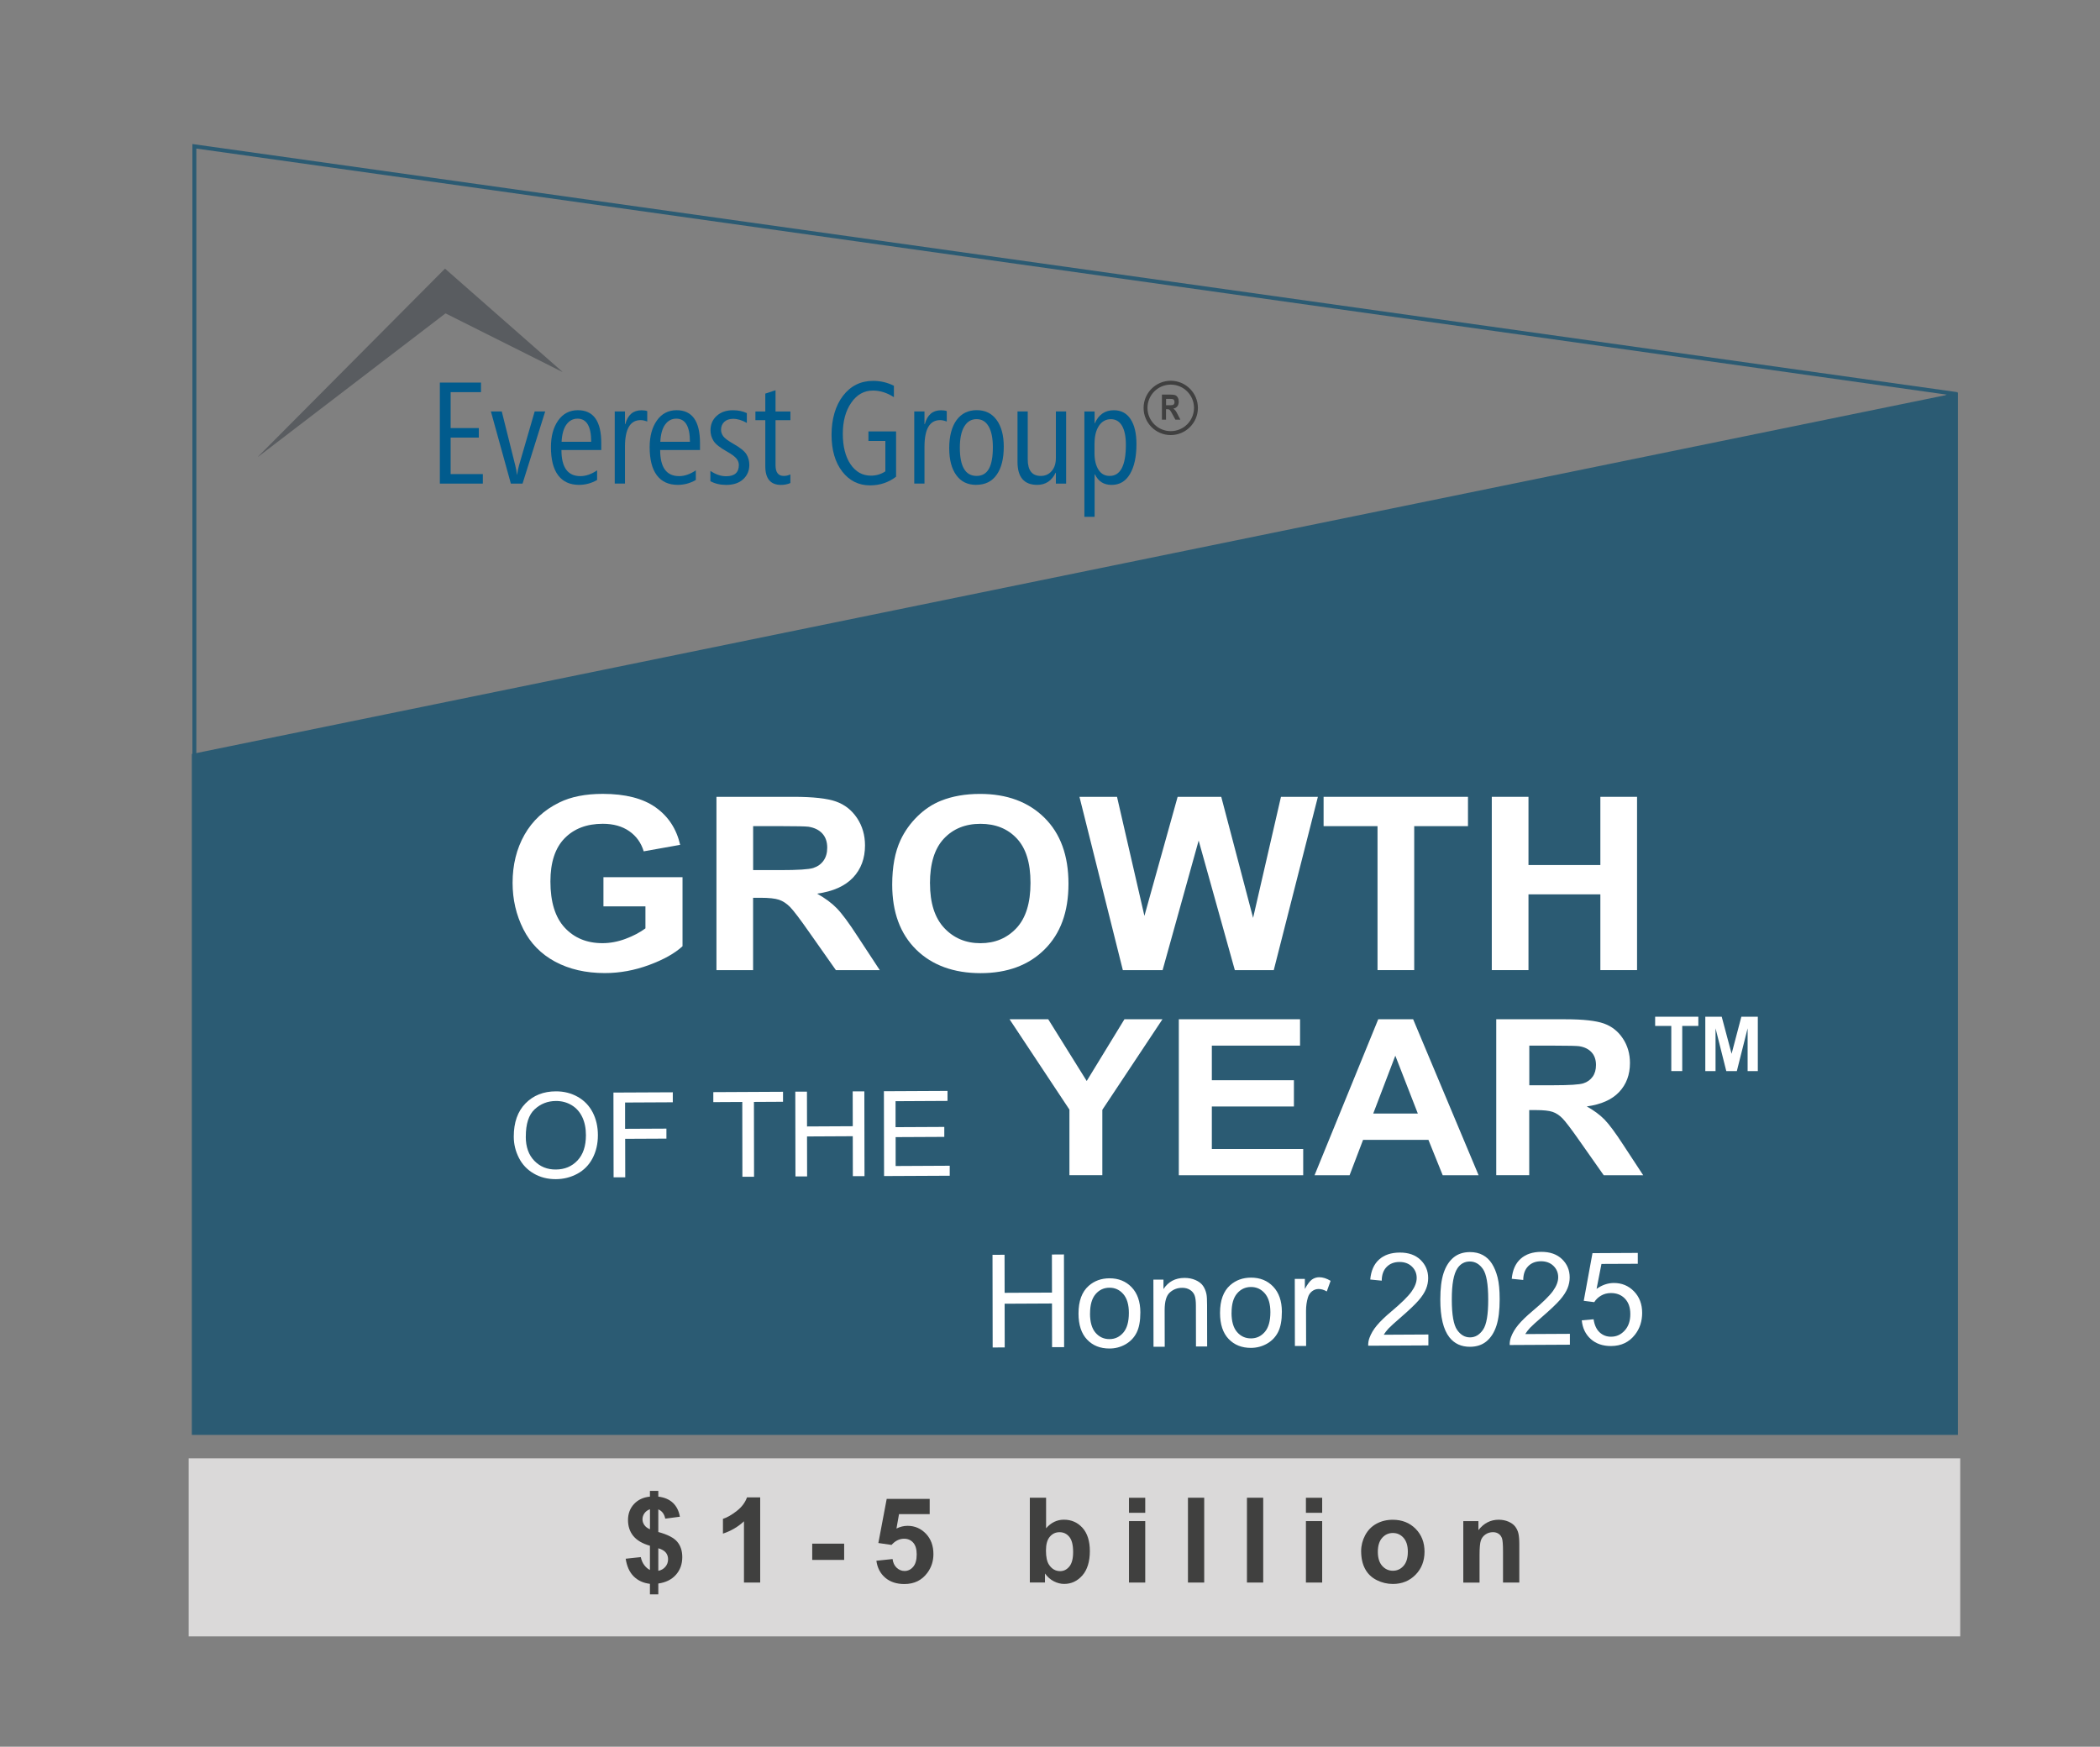 <?xml version="1.0" encoding="UTF-8"?> <svg xmlns="http://www.w3.org/2000/svg" id="GY_-_1-2" data-name="GY - 1-2" viewBox="0 0 533.49 443.79"><rect x="0" y="0" width="533.49" height="443.79" fill="#808080" stroke="none"/><defs><style> .cls-1 { fill: none; stroke: #2b5b73; stroke-miterlimit: 10; } .cls-2 { fill: #fff; } .cls-3 { fill: #40403f; } .cls-4 { fill: #595c60; } .cls-5 { fill: #2b5b73; } .cls-6 { fill: #404040; } .cls-7 { fill: #dad9d9; } .cls-8 { fill: #015b8d; } </style></defs><g><rect class="cls-7" x="47.93" y="370.53" width="450.05" height="45.23"></rect><g><polygon class="cls-1" points="49.38 204.69 49.38 37.17 495.99 99.96 250.75 249.09 49.38 204.69"></polygon><polygon class="cls-5" points="48.73 364.57 497.41 364.57 497.41 99.76 48.73 191.57 48.73 364.57"></polygon></g><g><path class="cls-3" d="M165.11,398.89v-6.16c-1.92-.55-3.33-1.38-4.23-2.49-.9-1.11-1.34-2.46-1.34-4.05s.51-2.96,1.52-4.05,2.36-1.72,4.05-1.89v-1.46h2.13v1.46c1.56.19,2.8.72,3.72,1.59.92.88,1.51,2.05,1.76,3.52l-3.72.48c-.23-1.16-.81-1.94-1.76-2.35v5.75c2.35.64,3.95,1.46,4.81,2.48.85,1.01,1.28,2.31,1.28,3.9,0,1.77-.54,3.27-1.61,4.48-1.07,1.21-2.56,1.96-4.48,2.23v2.75h-2.13v-2.67c-1.7-.21-3.07-.84-4.13-1.9-1.06-1.06-1.73-2.55-2.03-4.48l3.84-.41c.16.78.45,1.46.88,2.03s.91.98,1.44,1.23ZM165.11,383.46c-.58.2-1.04.53-1.38,1-.34.47-.51.99-.51,1.56,0,.52.16,1,.47,1.45.31.45.79.81,1.43,1.08v-5.08ZM167.24,399.1c.73-.14,1.33-.48,1.79-1.02s.69-1.18.69-1.92c0-.66-.19-1.22-.58-1.7-.39-.47-1.02-.84-1.9-1.09v5.73Z"></path><path class="cls-3" d="M193.13,402.08h-4.13v-15.56c-1.51,1.41-3.29,2.45-5.34,3.13v-3.75c1.08-.35,2.25-1.02,3.51-2.01,1.26-.98,2.13-2.13,2.6-3.45h3.35v21.63Z"></path><path class="cls-3" d="M206.34,396.33v-4.13h8.11v4.13h-8.11Z"></path><path class="cls-3" d="M222.63,396.54l4.12-.43c.12.93.46,1.67,1.04,2.21.58.54,1.24.82,2,.82.86,0,1.59-.35,2.19-1.05s.9-1.76.9-3.17c0-1.32-.3-2.31-.89-2.98-.59-.66-1.36-.99-2.31-.99-1.19,0-2.25.52-3.19,1.57l-3.35-.48,2.12-11.21h10.92v3.87h-7.79l-.65,3.66c.92-.46,1.86-.69,2.82-.69,1.83,0,3.38.67,4.66,2,1.27,1.33,1.91,3.06,1.91,5.19,0,1.77-.51,3.36-1.54,4.75-1.4,1.9-3.35,2.85-5.83,2.85-1.99,0-3.61-.53-4.87-1.6-1.25-1.07-2-2.5-2.25-4.31Z"></path><path class="cls-3" d="M261.62,402.08v-21.55h4.13v7.76c1.27-1.45,2.78-2.18,4.53-2.18,1.9,0,3.47.69,4.72,2.07,1.24,1.38,1.87,3.35,1.87,5.93s-.63,4.72-1.9,6.16-2.81,2.16-4.62,2.16c-.89,0-1.77-.22-2.64-.67-.87-.45-1.61-1.1-2.24-1.98v2.29h-3.84ZM265.72,393.94c0,1.62.25,2.81.76,3.59.71,1.1,1.67,1.65,2.85,1.65.91,0,1.69-.39,2.33-1.17.64-.78.96-2.01.96-3.68,0-1.78-.32-3.07-.97-3.86-.65-.79-1.47-1.18-2.48-1.18s-1.81.38-2.47,1.15c-.66.77-.98,1.94-.98,3.51Z"></path><path class="cls-3" d="M286.81,384.36v-3.82h4.13v3.82h-4.13ZM286.81,402.08v-15.61h4.13v15.61h-4.13Z"></path><path class="cls-3" d="M301.79,402.08v-21.55h4.13v21.55h-4.13Z"></path><path class="cls-3" d="M316.78,402.08v-21.55h4.13v21.55h-4.13Z"></path><path class="cls-3" d="M331.76,384.36v-3.82h4.13v3.82h-4.13ZM331.76,402.08v-15.61h4.13v15.61h-4.13Z"></path><path class="cls-3" d="M345.79,394.06c0-1.37.34-2.7,1.01-3.98.68-1.28,1.63-2.26,2.87-2.94,1.24-.68,2.62-1.01,4.15-1.01,2.36,0,4.3.77,5.81,2.3,1.51,1.53,2.26,3.47,2.26,5.81s-.76,4.32-2.29,5.87-3.44,2.33-5.75,2.33c-1.43,0-2.79-.32-4.09-.97-1.3-.65-2.29-1.59-2.96-2.84-.68-1.25-1.01-2.77-1.01-4.56ZM350.03,394.28c0,1.55.37,2.73,1.1,3.56.74.82,1.64,1.24,2.72,1.24s1.98-.41,2.71-1.24c.73-.82,1.09-2.02,1.09-3.59s-.37-2.7-1.09-3.53c-.73-.82-1.63-1.23-2.71-1.23s-1.98.41-2.72,1.23c-.73.82-1.1,2.01-1.1,3.56Z"></path><path class="cls-3" d="M385.96,402.08h-4.13v-7.97c0-1.69-.09-2.78-.26-3.27-.18-.5-.46-.88-.86-1.15-.4-.27-.88-.41-1.43-.41-.71,0-1.36.2-1.92.59-.57.39-.96.91-1.17,1.56-.21.65-.32,1.84-.32,3.59v7.07h-4.13v-15.61h3.84v2.29c1.36-1.76,3.08-2.65,5.14-2.65.91,0,1.74.16,2.5.49.75.33,1.33.75,1.71,1.26.39.51.66,1.09.81,1.73.15.65.23,1.57.23,2.78v9.7Z"></path></g></g><g><g><path class="cls-2" d="M252.18,342.37l-.04-23.55,3.06-.02.02,9.67,12.03-.06-.02-9.67,3.06-.02.04,23.55h-3.06s-.02-11.09-.02-11.09l-12.03.06.02,11.1-3.06.02Z"></path><path class="cls-2" d="M273.99,333.73c0-3.16.85-5.5,2.58-7.03,1.44-1.27,3.19-1.91,5.27-1.92,2.3-.01,4.19.75,5.65,2.28,1.46,1.53,2.2,3.65,2.21,6.36,0,2.2-.32,3.92-.96,5.19-.64,1.26-1.58,2.24-2.82,2.95-1.24.7-2.58,1.06-4.05,1.06-2.35.01-4.25-.74-5.7-2.27-1.45-1.52-2.18-3.73-2.18-6.61ZM276.91,333.72c0,2.18.47,3.82,1.41,4.9s2.12,1.62,3.54,1.61c1.41,0,2.58-.56,3.52-1.66.93-1.1,1.4-2.76,1.4-5,0-2.11-.48-3.71-1.42-4.79-.94-1.08-2.12-1.62-3.51-1.61-1.42,0-2.6.55-3.53,1.64s-1.4,2.72-1.4,4.91Z"></path><path class="cls-2" d="M293.04,342.17l-.03-17.06h2.56s0,2.41,0,2.41c1.23-1.88,3-2.83,5.33-2.84,1.01,0,1.94.17,2.79.54.85.37,1.48.85,1.91,1.45.42.6.72,1.31.89,2.13.11.54.16,1.47.16,2.81l.02,10.49h-2.84s-.02-10.36-.02-10.36c0-1.18-.11-2.06-.34-2.64s-.62-1.05-1.18-1.39c-.56-.35-1.22-.52-1.98-.51-1.21,0-2.25.4-3.13,1.19-.88.79-1.31,2.27-1.31,4.46l.02,9.32h-2.84Z"></path><path class="cls-2" d="M309.94,333.56c0-3.16.85-5.5,2.58-7.03,1.44-1.27,3.19-1.91,5.27-1.92,2.3-.01,4.19.75,5.65,2.28,1.46,1.53,2.2,3.65,2.21,6.36,0,2.2-.32,3.92-.96,5.19-.64,1.26-1.58,2.24-2.82,2.95-1.24.7-2.58,1.06-4.05,1.07-2.35.01-4.25-.75-5.7-2.27-1.45-1.52-2.18-3.73-2.18-6.61ZM312.86,333.54c0,2.18.47,3.82,1.41,4.9s2.12,1.62,3.54,1.61c1.41,0,2.58-.56,3.52-1.66.93-1.1,1.4-2.76,1.4-5,0-2.11-.48-3.71-1.42-4.79-.94-1.08-2.12-1.62-3.51-1.61-1.42,0-2.6.55-3.53,1.64s-1.4,2.72-1.4,4.91Z"></path><path class="cls-2" d="M328.96,341.99l-.03-17.06h2.56s0,2.57,0,2.57c.65-1.21,1.25-2.01,1.8-2.4.55-.39,1.16-.58,1.82-.59.96,0,1.93.3,2.92.92l-.97,2.69c-.7-.41-1.39-.62-2.08-.62-.62,0-1.18.2-1.67.58-.49.38-.85.91-1.05,1.59-.31,1.03-.47,2.15-.47,3.38l.02,8.93h-2.84Z"></path><path class="cls-2" d="M362.87,339.05v2.78s-15.29.08-15.29.08c-.02-.7.09-1.37.33-2.01.39-1.06,1.01-2.11,1.87-3.14.86-1.03,2.09-2.23,3.71-3.58,2.51-2.11,4.21-3.78,5.09-5.01.88-1.23,1.32-2.39,1.32-3.48,0-1.15-.41-2.11-1.21-2.89-.81-.78-1.86-1.17-3.15-1.17-1.37,0-2.46.43-3.28,1.27-.82.84-1.23,2-1.24,3.48l-2.92-.29c.2-2.22.95-3.91,2.25-5.08,1.3-1.17,3.05-1.76,5.25-1.77,2.22-.01,3.98.61,5.27,1.85s1.95,2.8,1.95,4.65c0,.94-.19,1.87-.56,2.78-.38.91-1,1.87-1.88,2.88-.88,1.01-2.33,2.4-4.37,4.17-1.7,1.47-2.79,2.46-3.28,2.98-.48.52-.88,1.04-1.2,1.57l11.35-.06Z"></path><path class="cls-2" d="M365.9,330.19c0-2.79.27-5.03.83-6.73.56-1.7,1.39-3.01,2.5-3.94,1.11-.93,2.5-1.39,4.19-1.4,1.24,0,2.33.24,3.27.75.94.5,1.71,1.23,2.32,2.19.61.96,1.09,2.12,1.44,3.49.35,1.38.53,3.23.53,5.57,0,2.76-.27,5-.82,6.7-.55,1.7-1.39,3.02-2.5,3.95s-2.51,1.4-4.2,1.41c-2.23.01-3.98-.79-5.26-2.42-1.53-1.95-2.3-5.14-2.3-9.56ZM368.82,330.18c0,3.87.46,6.44,1.35,7.71.89,1.28,1.99,1.91,3.29,1.9,1.3,0,2.4-.65,3.29-1.94.89-1.29,1.33-3.86,1.32-7.72,0-3.88-.46-6.45-1.35-7.72-.89-1.27-2-1.9-3.33-1.9-1.3,0-2.35.57-3.12,1.7-.98,1.44-1.46,4.09-1.45,7.96Z"></path><path class="cls-2" d="M398.82,338.87v2.78s-15.29.08-15.29.08c-.02-.7.09-1.37.33-2.01.39-1.06,1.01-2.11,1.87-3.14.86-1.03,2.09-2.23,3.71-3.58,2.51-2.11,4.21-3.78,5.09-5.01.88-1.23,1.32-2.39,1.32-3.48,0-1.15-.41-2.11-1.21-2.89-.81-.78-1.86-1.17-3.15-1.17-1.37,0-2.46.43-3.28,1.27-.82.84-1.23,2-1.24,3.48l-2.92-.29c.2-2.22.95-3.91,2.25-5.08,1.3-1.17,3.05-1.76,5.25-1.77,2.22-.01,3.98.61,5.27,1.85,1.3,1.25,1.95,2.8,1.95,4.65,0,.94-.19,1.87-.56,2.78-.38.91-1,1.87-1.88,2.89-.88,1.01-2.33,2.4-4.37,4.17-1.7,1.47-2.79,2.46-3.28,2.98-.48.52-.88,1.04-1.2,1.57l11.35-.06Z"></path><path class="cls-2" d="M401.86,335.46l2.98-.27c.22,1.48.74,2.59,1.54,3.33.81.74,1.78,1.11,2.91,1.1,1.37,0,2.52-.54,3.47-1.59.95-1.05,1.42-2.45,1.41-4.19,0-1.65-.46-2.95-1.37-3.9-.91-.95-2.1-1.42-3.58-1.41-.92,0-1.74.22-2.48.65-.74.43-1.31.98-1.73,1.66l-2.67-.34,2.22-12.11,11.51-.06v2.76s-9.23.04-9.23.04l-1.24,6.34c1.39-.99,2.84-1.49,4.37-1.5,2.02-.01,3.73.69,5.12,2.11,1.39,1.42,2.09,3.25,2.09,5.48,0,2.13-.6,3.98-1.82,5.54-1.48,1.91-3.5,2.88-6.07,2.89-2.1.01-3.82-.58-5.16-1.77-1.33-1.19-2.1-2.78-2.29-4.76Z"></path></g><g><path class="cls-2" d="M153.3,230.29v-7.42h20.09v17.54c-1.95,1.8-4.78,3.39-8.48,4.76-3.7,1.37-7.46,2.06-11.26,2.06-4.83,0-9.04-.97-12.63-2.9-3.59-1.93-6.29-4.7-8.09-8.29s-2.71-7.5-2.71-11.73c0-4.59,1.01-8.66,3.02-12.22,2.02-3.56,4.96-6.3,8.85-8.2,2.96-1.46,6.64-2.19,11.05-2.19,5.73,0,10.21,1.15,13.43,3.44,3.22,2.29,5.29,5.46,6.22,9.51l-9.26,1.65c-.65-2.16-1.87-3.87-3.67-5.12-1.79-1.25-4.04-1.88-6.72-1.88-4.07,0-7.31,1.23-9.71,3.69s-3.6,6.12-3.6,10.96c0,5.23,1.22,9.15,3.65,11.76,2.43,2.61,5.62,3.92,9.57,3.92,1.95,0,3.91-.37,5.87-1.1,1.96-.73,3.65-1.62,5.05-2.66v-5.59h-10.67Z"></path><path class="cls-2" d="M182.01,246.48v-44.03h19.61c4.93,0,8.52.4,10.75,1.19,2.24.79,4.02,2.2,5.37,4.22,1.34,2.02,2.01,4.34,2.01,6.94,0,3.3-1.02,6.03-3.05,8.18-2.04,2.15-5.08,3.51-9.13,4.07,2.01,1.12,3.68,2.35,4.99,3.69,1.31,1.34,3.08,3.72,5.3,7.15l5.64,8.59h-11.15l-6.74-9.58c-2.39-3.42-4.03-5.58-4.91-6.47-.88-.89-1.82-1.5-2.8-1.83-.99-.33-2.55-.5-4.69-.5h-1.89v18.38h-9.32ZM191.33,221.07h6.89c4.47,0,7.26-.18,8.38-.54s1.98-.98,2.61-1.86c.63-.88.94-1.98.94-3.3,0-1.48-.41-2.68-1.24-3.59-.83-.91-2-1.49-3.51-1.73-.76-.1-3.02-.15-6.8-.15h-7.27v11.17Z"></path><path class="cls-2" d="M226.66,224.74c0-4.49.7-8.25,2.11-11.29,1.05-2.24,2.48-4.25,4.3-6.04,1.82-1.78,3.8-3.1,5.97-3.96,2.88-1.16,6.19-1.74,9.95-1.74,6.8,0,12.24,2.01,16.33,6.04,4.08,4.02,6.12,9.62,6.12,16.79s-2.03,12.67-6.08,16.69c-4.05,4.02-9.47,6.02-16.25,6.02s-12.32-2-16.37-5.99c-4.05-4-6.08-9.5-6.08-16.5ZM236.26,224.44c0,4.99,1.21,8.77,3.62,11.34,2.41,2.57,5.48,3.86,9.19,3.86s6.76-1.28,9.15-3.83c2.38-2.55,3.57-6.38,3.57-11.49s-1.16-8.81-3.48-11.29-5.4-3.72-9.24-3.72-6.94,1.26-9.29,3.77c-2.35,2.51-3.53,6.3-3.53,11.37Z"></path><path class="cls-2" d="M285.25,246.48l-11.02-44.03h9.54l6.96,30.25,8.44-30.25h11.08l8.09,30.76,7.08-30.76h9.38l-11.21,44.03h-9.89l-9.19-32.92-9.16,32.92h-10.11Z"></path><path class="cls-2" d="M349.95,246.48v-36.58h-13.7v-7.45h36.68v7.45h-13.66v36.58h-9.32Z"></path><path class="cls-2" d="M378.98,246.48v-44.03h9.32v17.33h18.26v-17.33h9.32v44.03h-9.32v-19.25h-18.26v19.25h-9.32Z"></path></g><g><path class="cls-2" d="M424.58,272.13v-11.47h-4.1v-2.34h10.97v2.34h-4.09v11.47h-2.79Z"></path><path class="cls-2" d="M433.22,272.13v-13.81h4.17l2.51,9.42,2.48-9.42h4.18v13.81h-2.59v-10.87l-2.74,10.87h-2.68l-2.73-10.87v10.87h-2.59Z"></path></g></g><g><g><path class="cls-8" d="M111.74,122.87v-25.67h10.45v2.43h-7.71v9.13h7.16v2.42h-7.16v9.27h8.18v2.42h-10.92Z"></path><path class="cls-8" d="M132.75,122.87h-2.97l-5.07-18.33h2.76l3.44,13.75c.2.8.34,1.58.41,2.34h.04c.18-1.11.34-1.89.48-2.34l3.99-13.75h2.67l-5.75,18.33Z"></path><path class="cls-8" d="M142.63,114.33c0,4.43,1.6,6.64,4.82,6.64,1.38,0,2.8-.49,4.24-1.47v2.45c-1.43.82-2.96,1.24-4.58,1.24-2.33,0-4.1-.81-5.32-2.43-1.22-1.62-1.83-4.01-1.83-7.16,0-2.77.61-5.02,1.84-6.77,1.23-1.74,2.9-2.61,5.01-2.61,3.96,0,5.94,2.79,5.94,8.36v1.75h-10.13ZM150.19,112.24c0-3.91-1.16-5.87-3.47-5.87-1.16,0-2.1.5-2.82,1.49-.72.99-1.13,2.45-1.23,4.39h7.52Z"></path><path class="cls-8" d="M164.42,107.1c-.61-.24-1.17-.36-1.68-.36-2.65,0-3.97,2.26-3.97,6.78v9.34h-2.6v-18.33h2.6v3.22h.09c.62-2.34,1.99-3.51,4.1-3.51.6,0,1.09.07,1.47.21v2.63Z"></path><path class="cls-8" d="M167.71,114.33c0,4.43,1.6,6.64,4.82,6.64,1.38,0,2.8-.49,4.24-1.47v2.45c-1.43.82-2.96,1.24-4.58,1.24-2.33,0-4.1-.81-5.32-2.43-1.22-1.62-1.83-4.01-1.83-7.16,0-2.77.61-5.02,1.84-6.77,1.23-1.74,2.9-2.61,5.01-2.61,3.96,0,5.94,2.79,5.94,8.36v1.75h-10.13ZM175.27,112.24c0-3.91-1.16-5.87-3.47-5.87-1.16,0-2.1.5-2.82,1.49-.72.99-1.13,2.45-1.23,4.39h7.52Z"></path><path class="cls-8" d="M180.47,122.24v-2.6c1.35.91,2.68,1.36,3.99,1.36,2.16,0,3.24-.95,3.24-2.86,0-.61-.21-1.16-.63-1.66-.42-.5-1.21-1.09-2.38-1.75-1.78-.99-2.92-1.9-3.43-2.72-.51-.82-.76-1.72-.76-2.7,0-1.49.53-2.71,1.58-3.66,1.06-.95,2.43-1.42,4.11-1.42,1.34,0,2.52.24,3.54.73v2.49c-1.21-.69-2.36-1.04-3.47-1.04-.95,0-1.71.26-2.26.77-.55.51-.82,1.19-.82,2.02,0,.57.18,1.11.54,1.62.36.51,1.21,1.14,2.54,1.91,1.74.98,2.86,1.87,3.36,2.68.5.81.74,1.71.74,2.71,0,1.47-.52,2.68-1.56,3.64-1.04.96-2.48,1.44-4.31,1.44-1.54,0-2.88-.32-4.03-.95Z"></path><path class="cls-8" d="M200.79,122.73c-.73.31-1.52.47-2.38.47-2.66,0-3.99-1.58-3.99-4.73v-11.72h-2.51v-2.2h2.51v-4.55c.1-.02.27-.08.52-.16,1-.35,1.69-.57,2.08-.68v5.39h3.78v2.2h-3.78v11.47c0,1.8.7,2.7,2.09,2.7.61,0,1.17-.13,1.68-.39v2.2Z"></path><path class="cls-8" d="M227.64,121.12c-1.93,1.47-4.13,2.2-6.6,2.2-2.9,0-5.26-1.17-7.07-3.51-1.81-2.34-2.72-5.46-2.72-9.36s.97-7.37,2.91-9.89c1.94-2.52,4.49-3.79,7.65-3.79,1.86,0,3.62.41,5.28,1.24v2.9c-1.74-1.12-3.51-1.68-5.32-1.68-2.26,0-4.1,1.03-5.52,3.1-1.43,2.06-2.14,4.7-2.14,7.89s.66,5.83,1.97,7.75c1.31,1.92,3.04,2.88,5.17,2.88,1.36,0,2.58-.36,3.67-1.09v-7.73h-4.3v-2.42h7.02v11.51Z"></path><path class="cls-8" d="M240.51,107.1c-.61-.24-1.17-.36-1.68-.36-2.65,0-3.97,2.26-3.97,6.78v9.34h-2.6v-18.33h2.6v3.22h.09c.62-2.34,1.99-3.51,4.1-3.51.6,0,1.09.07,1.47.21v2.63Z"></path><path class="cls-8" d="M247.99,123.19c-2.2,0-3.89-.83-5.07-2.49-1.19-1.66-1.78-3.94-1.78-6.86s.62-5.41,1.86-7.1c1.24-1.69,2.95-2.53,5.14-2.53s3.83.83,5.04,2.48c1.21,1.65,1.82,3.92,1.82,6.79,0,3.06-.6,5.44-1.8,7.14-1.2,1.71-2.93,2.56-5.2,2.56ZM248.1,106.49c-1.35,0-2.4.63-3.14,1.88-.75,1.25-1.12,3.04-1.12,5.37,0,4.79,1.42,7.18,4.26,7.18s4.13-2.43,4.13-7.29c0-2.29-.36-4.05-1.07-5.29-.72-1.24-1.74-1.85-3.06-1.85Z"></path><path class="cls-8" d="M268.24,122.87v-2.76h-.07c-.99,2.05-2.55,3.08-4.67,3.08-3.34,0-5.01-1.95-5.01-5.85v-12.8h2.6v12.17c0,2.8,1.1,4.21,3.31,4.21,1.13,0,2.06-.41,2.77-1.24.72-.83,1.07-1.94,1.07-3.34v-11.8h2.6v18.33h-2.6Z"></path><path class="cls-8" d="M278.17,120.53h-.09v10.78h-2.6v-26.76h2.6v3.01h.05c.97-2.22,2.58-3.33,4.83-3.33,1.85,0,3.27.75,4.26,2.26.99,1.51,1.49,3.62,1.49,6.35,0,3.2-.55,5.73-1.64,7.58-1.09,1.86-2.65,2.78-4.66,2.78s-3.39-.89-4.24-2.67ZM278.05,112.72v2.42c0,1.74.34,3.14,1.01,4.2.67,1.06,1.62,1.58,2.84,1.58,2.74,0,4.12-2.64,4.12-7.91,0-2.1-.33-3.71-.98-4.83-.66-1.12-1.6-1.68-2.83-1.68s-2.29.56-3.03,1.68c-.75,1.12-1.12,2.64-1.12,4.55Z"></path></g><polygon class="cls-4" points="142.87 94.5 113.18 79.62 65.58 116.05 65.58 115.99 113.05 68.25 142.87 94.45 142.87 94.5"></polygon><g><path class="cls-6" d="M297.42,110.54c-3.81,0-6.9-3.1-6.9-6.9s3.1-6.9,6.9-6.9,6.9,3.1,6.9,6.9-3.1,6.9-6.9,6.9ZM297.42,97.72c-3.26,0-5.91,2.65-5.91,5.91s2.65,5.91,5.91,5.91,5.91-2.65,5.91-5.91-2.65-5.91-5.91-5.91Z"></path><path class="cls-6" d="M295.18,106.63v-6.37h2.22c.57,0,.97.06,1.22.17.24.11.44.31.6.6.16.28.23.62.23,1.01,0,.5-.12.9-.36,1.2-.24.3-.58.5-1.02.57.23.16.41.34.56.53.15.19.35.54.6,1.04l.63,1.24h-1.26l-.76-1.39c-.27-.5-.46-.81-.56-.94s-.2-.21-.31-.26c-.11-.05-.29-.07-.53-.07h-.22v2.66h-1.05ZM296.24,102.96h.78c.48,0,.78-.02.91-.06.13-.04.24-.13.32-.25.08-.13.12-.3.12-.51s-.04-.37-.12-.49c-.08-.12-.19-.21-.33-.25-.1-.03-.38-.05-.86-.05h-.83v1.62Z"></path></g></g><g><path class="cls-2" d="M130.52,288.77c0-3.58.98-6.38,2.97-8.42,1.99-2.03,4.56-3.06,7.71-3.07,2.06-.01,3.92.46,5.58,1.4s2.92,2.26,3.8,3.96c.87,1.7,1.31,3.62,1.31,5.78,0,2.19-.45,4.14-1.36,5.87-.91,1.73-2.21,3.04-3.88,3.94-1.68.9-3.48,1.35-5.43,1.36-2.1.01-3.99-.47-5.64-1.44-1.66-.97-2.92-2.3-3.77-4-.86-1.69-1.29-3.48-1.29-5.38ZM133.57,288.8c0,2.6.73,4.64,2.18,6.13,1.45,1.49,3.27,2.23,5.46,2.21,2.23-.01,4.06-.77,5.49-2.29,1.44-1.52,2.15-3.66,2.15-6.44,0-1.75-.31-3.28-.93-4.59-.62-1.31-1.52-2.32-2.7-3.03-1.19-.71-2.52-1.07-3.99-1.06-2.09.01-3.89.71-5.4,2.11-1.51,1.39-2.26,3.71-2.25,6.96Z"></path><path class="cls-2" d="M155.88,299.15l-.04-21.56,15.08-.07v2.54s-12.12.06-12.12.06v6.68s10.5-.05,10.5-.05v2.54s-10.48.05-10.48.05l.02,9.79h-2.96Z"></path><path class="cls-2" d="M188.6,298.99l-.03-19.01-7.36.04v-2.54s17.71-.09,17.71-.09v2.54s-7.39.04-7.39.04l.03,19.01h-2.96Z"></path><path class="cls-2" d="M202.08,298.92l-.04-21.56h2.96s.02,8.84.02,8.84l11.62-.06-.02-8.85h2.96s.04,21.54.04,21.54h-2.96s-.02-10.15-.02-10.15l-11.62.06.02,10.16h-2.96Z"></path><path class="cls-2" d="M224.59,298.81l-.04-21.56,16.16-.08v2.54s-13.2.07-13.2.07v6.6s12.38-.06,12.38-.06v2.53s-12.36.06-12.36.06v7.34s13.74-.07,13.74-.07v2.54s-16.67.08-16.67.08Z"></path></g><g><path class="cls-2" d="M271.68,298.6v-16.68l-15.21-22.95h9.83l9.77,15.68,9.58-15.68h9.66l-15.27,23v16.62h-8.36Z"></path><path class="cls-2" d="M299.47,298.6v-39.63h30.8v6.7h-22.41v8.78h20.85v6.68h-20.85v10.79h23.21v6.68h-31.59Z"></path><path class="cls-2" d="M375.63,298.6h-9.12l-3.63-9h-16.6l-3.43,9h-8.9l16.18-39.63h8.87l16.63,39.63ZM360.19,282.92l-5.72-14.7-5.61,14.7h11.33Z"></path><path class="cls-2" d="M380.11,298.6v-39.63h17.65c4.44,0,7.67.36,9.68,1.07,2.01.71,3.62,1.98,4.83,3.8s1.81,3.9,1.81,6.24c0,2.97-.92,5.43-2.75,7.37-1.83,1.94-4.57,3.16-8.22,3.66,1.81,1.01,3.31,2.12,4.49,3.32,1.18,1.21,2.77,3.35,4.77,6.43l5.07,7.73h-10.03l-6.06-8.62c-2.15-3.08-3.63-5.02-4.42-5.83-.79-.8-1.63-1.35-2.52-1.65-.89-.3-2.29-.45-4.22-.45h-1.7v16.54h-8.39ZM388.5,275.73h6.21c4.02,0,6.54-.16,7.54-.49,1-.32,1.78-.88,2.35-1.68.57-.79.85-1.78.85-2.97,0-1.33-.37-2.41-1.12-3.23-.75-.82-1.8-1.34-3.16-1.55-.68-.09-2.72-.14-6.12-.14h-6.54v10.06Z"></path></g></svg> 